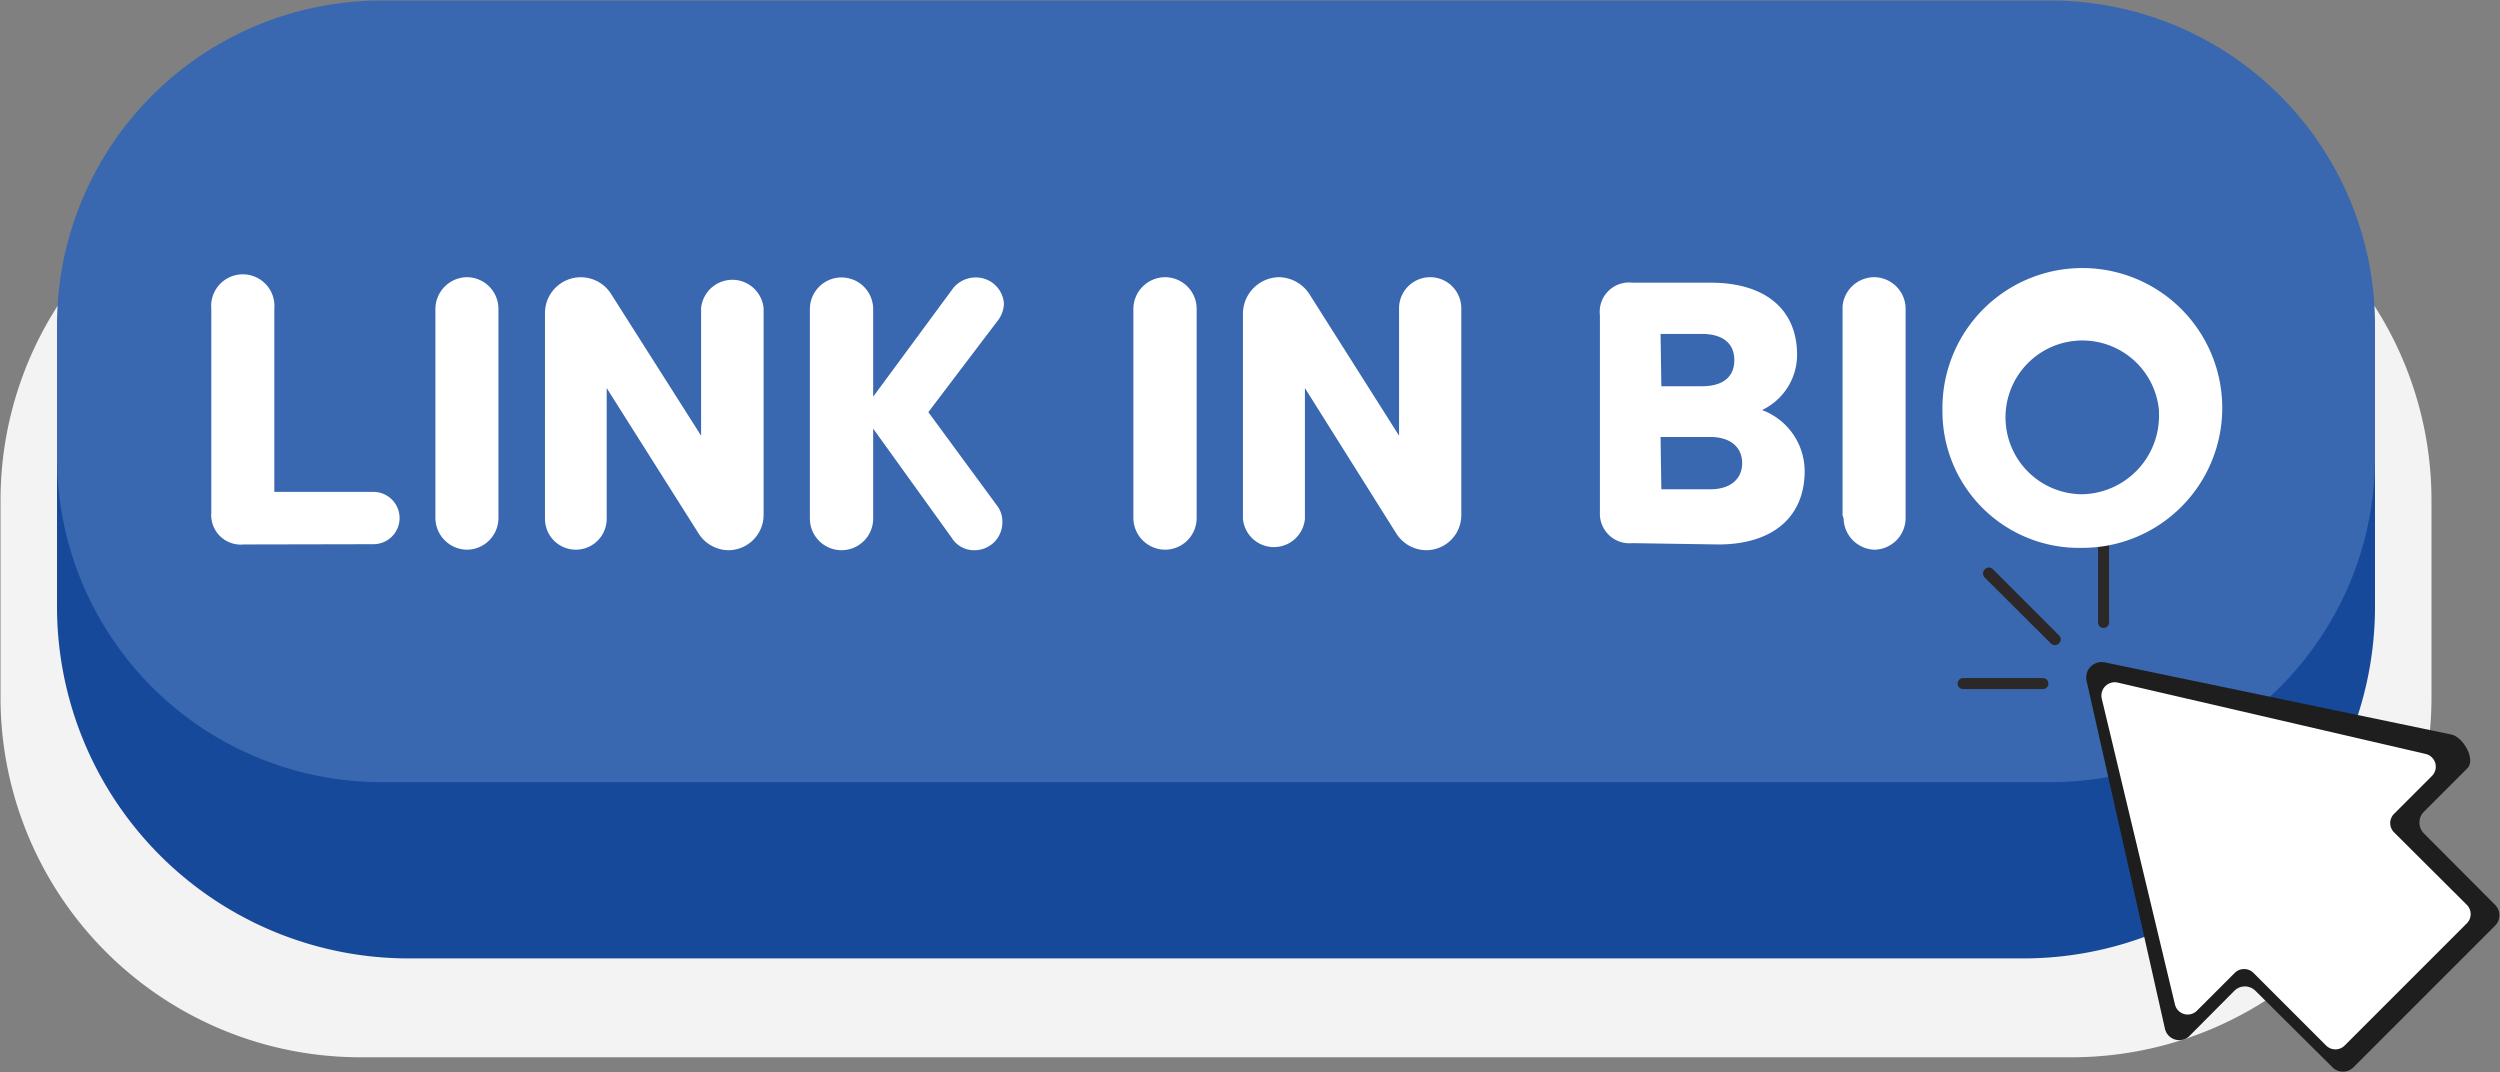 <?xml version="1.0" encoding="UTF-8"?>
<!DOCTYPE svg PUBLIC '-//W3C//DTD SVG 1.0//EN'
          'http://www.w3.org/TR/2001/REC-SVG-20010904/DTD/svg10.dtd'>
<svg height="41.0" preserveAspectRatio="xMidYMid meet" version="1.0" viewBox="3.5 34.4 95.6 41.0" width="95.6" xmlns="http://www.w3.org/2000/svg" xmlns:xlink="http://www.w3.org/1999/xlink" zoomAndPan="magnify"
><rect x="3.5" y="34.4" width="95.6" height="41.0" fill="#808080" stroke="none"/><g
  ><g id="change1_1"
    ><path d="M82.72,74.83H17.28A13.76,13.76,0,0,1,3.52,61.08V53.53A13.75,13.75,0,0,1,17.28,39.78H82.72A13.75,13.75,0,0,1,96.48,53.53v7.55A13.76,13.76,0,0,1,82.72,74.83Z" fill="#f4f3f4"
    /></g
    ><g id="change2_1"
    ><path d="M80.87,71.05H19.13A13.45,13.45,0,0,1,5.68,57.61V49.38A13.45,13.45,0,0,1,19.13,35.93H80.87A13.45,13.45,0,0,1,94.32,49.38v8.23A13.45,13.45,0,0,1,80.87,71.05Z" fill="#17499a"
    /></g
    ><g id="change3_1"
    ><path d="M81.91,64.31H18.09A12.41,12.41,0,0,1,5.68,51.91V46.83A12.41,12.41,0,0,1,18.09,34.42H81.91A12.41,12.41,0,0,1,94.32,46.83v5.08A12.41,12.41,0,0,1,81.91,64.31Z" fill="#3967b0"
    /></g
    ><g id="change4_1"
    ><path d="M97.85,63.78l-1.67,1.67a.59.59,0,0,0,0,.81L98.91,69a.56.56,0,0,1,0,.8l-5.41,5.41a.57.57,0,0,1-.81,0l-2.94-2.92a.57.57,0,0,0-.81,0L87.24,74a.56.56,0,0,1-.95-.25l-3-13.32a.59.59,0,0,1,.7-.7l13.26,2.76C97.71,62.6,98.18,63.46,97.85,63.78Z" fill="#1e1e1e"
    /></g
    ><g id="change5_1"
    ><path d="M96.49,64.08l-1.44,1.44a.5.5,0,0,0,0,.71L97.83,69a.5.5,0,0,1,0,.71l-4.67,4.67a.5.5,0,0,1-.71,0l-2.78-2.78a.51.51,0,0,0-.71,0l-1.45,1.45a.5.5,0,0,1-.84-.24l-2.8-11.7a.51.51,0,0,1,.6-.61l11.78,2.73A.5.5,0,0,1,96.49,64.08Z" fill="#fff"
    /></g
    ><g id="change6_1"
    ><path d="M82.24,59a.22.22,0,0,1-.32,0L79.4,56.49a.22.22,0,0,1,0-.32.21.21,0,0,1,.31,0l2.53,2.53A.21.21,0,0,1,82.24,59Zm1.91-.78V55a.22.22,0,0,0-.21-.22.21.21,0,0,0-.21.22v3.2a.21.21,0,0,0,.36.15A.23.23,0,0,0,84.15,58.23Zm-2.32,2.32a.21.21,0,0,0-.21-.21H78.57a.21.21,0,1,0,0,.42h3.05a.21.21,0,0,0,.21-.21Z" fill="#2d2828"
    /></g
  ></g
  ><g id="change5_2"
  ><path d="M12.82,55.22A1.13,1.13,0,0,1,11.58,54V46.21a1.21,1.21,0,1,1,2.41,0v7h3.79a1,1,0,1,1,0,2Zm7.33-1v-8A1.22,1.22,0,0,1,21.36,45a1.21,1.21,0,0,1,1.2,1.21v8a1.21,1.21,0,0,1-1.2,1.21A1.22,1.22,0,0,1,20.15,54.23Zm4.19,0V46.39a1.37,1.37,0,0,1,2.54-.73l3.43,5.4V46.19a1.2,1.2,0,0,1,2.39,0V54.1a1.35,1.35,0,0,1-1.34,1.34,1.37,1.37,0,0,1-1.14-.63L26.7,49.24v5a1.18,1.18,0,0,1-2.36,0Zm10.13,0v-8a1.21,1.21,0,0,1,2.42,0v3.35l3-4.07a1.11,1.11,0,0,1,.91-.49,1.07,1.07,0,0,1,1.09,1,1.12,1.12,0,0,1-.19.59L39,50.16l2.66,3.62a1,1,0,0,1,.17.58,1.06,1.06,0,0,1-1.06,1.08,1,1,0,0,1-.88-.48l-3-4.17v3.44a1.21,1.21,0,0,1-2.42,0Zm12.37,0v-8A1.22,1.22,0,0,1,48.05,45a1.21,1.21,0,0,1,1.21,1.21v8a1.21,1.21,0,0,1-1.21,1.21A1.22,1.22,0,0,1,46.84,54.23Zm4.19,0V46.39A1.4,1.4,0,0,1,52.4,45a1.41,1.41,0,0,1,1.18.66L57,51.06V46.19a1.19,1.19,0,1,1,2.38,0V54.1a1.34,1.34,0,0,1-1.33,1.34,1.37,1.37,0,0,1-1.15-.63L53.4,49.24v5a1.19,1.19,0,0,1-2.37,0Zm14.89.95A1.13,1.13,0,0,1,64.68,54V46.45a1.12,1.12,0,0,1,1.24-1.24h3c2.06,0,3.3,1,3.3,2.76a2.34,2.34,0,0,1-1.34,2.11,2.5,2.5,0,0,1,1.63,2.33c0,1.78-1.24,2.81-3.3,2.81Zm1.11-6h1.55c.8,0,1.24-.35,1.24-1s-.45-1-1.24-1H67Zm0,3.94H68.9c.77,0,1.22-.39,1.22-1s-.45-1-1.22-1H67Zm6.93,1v-8A1.22,1.22,0,0,1,75.17,45a1.21,1.21,0,0,1,1.2,1.21v8a1.21,1.21,0,0,1-1.2,1.21A1.22,1.22,0,0,1,74,54.23Zm3.82-4a5.35,5.35,0,1,1,5.33,5.24A5.22,5.22,0,0,1,77.78,50.22Zm8.28,0a2.94,2.94,0,1,0-2.92,3.19A3,3,0,0,0,86.06,50.22Z" fill="#fff"
  /></g
></svg
>
